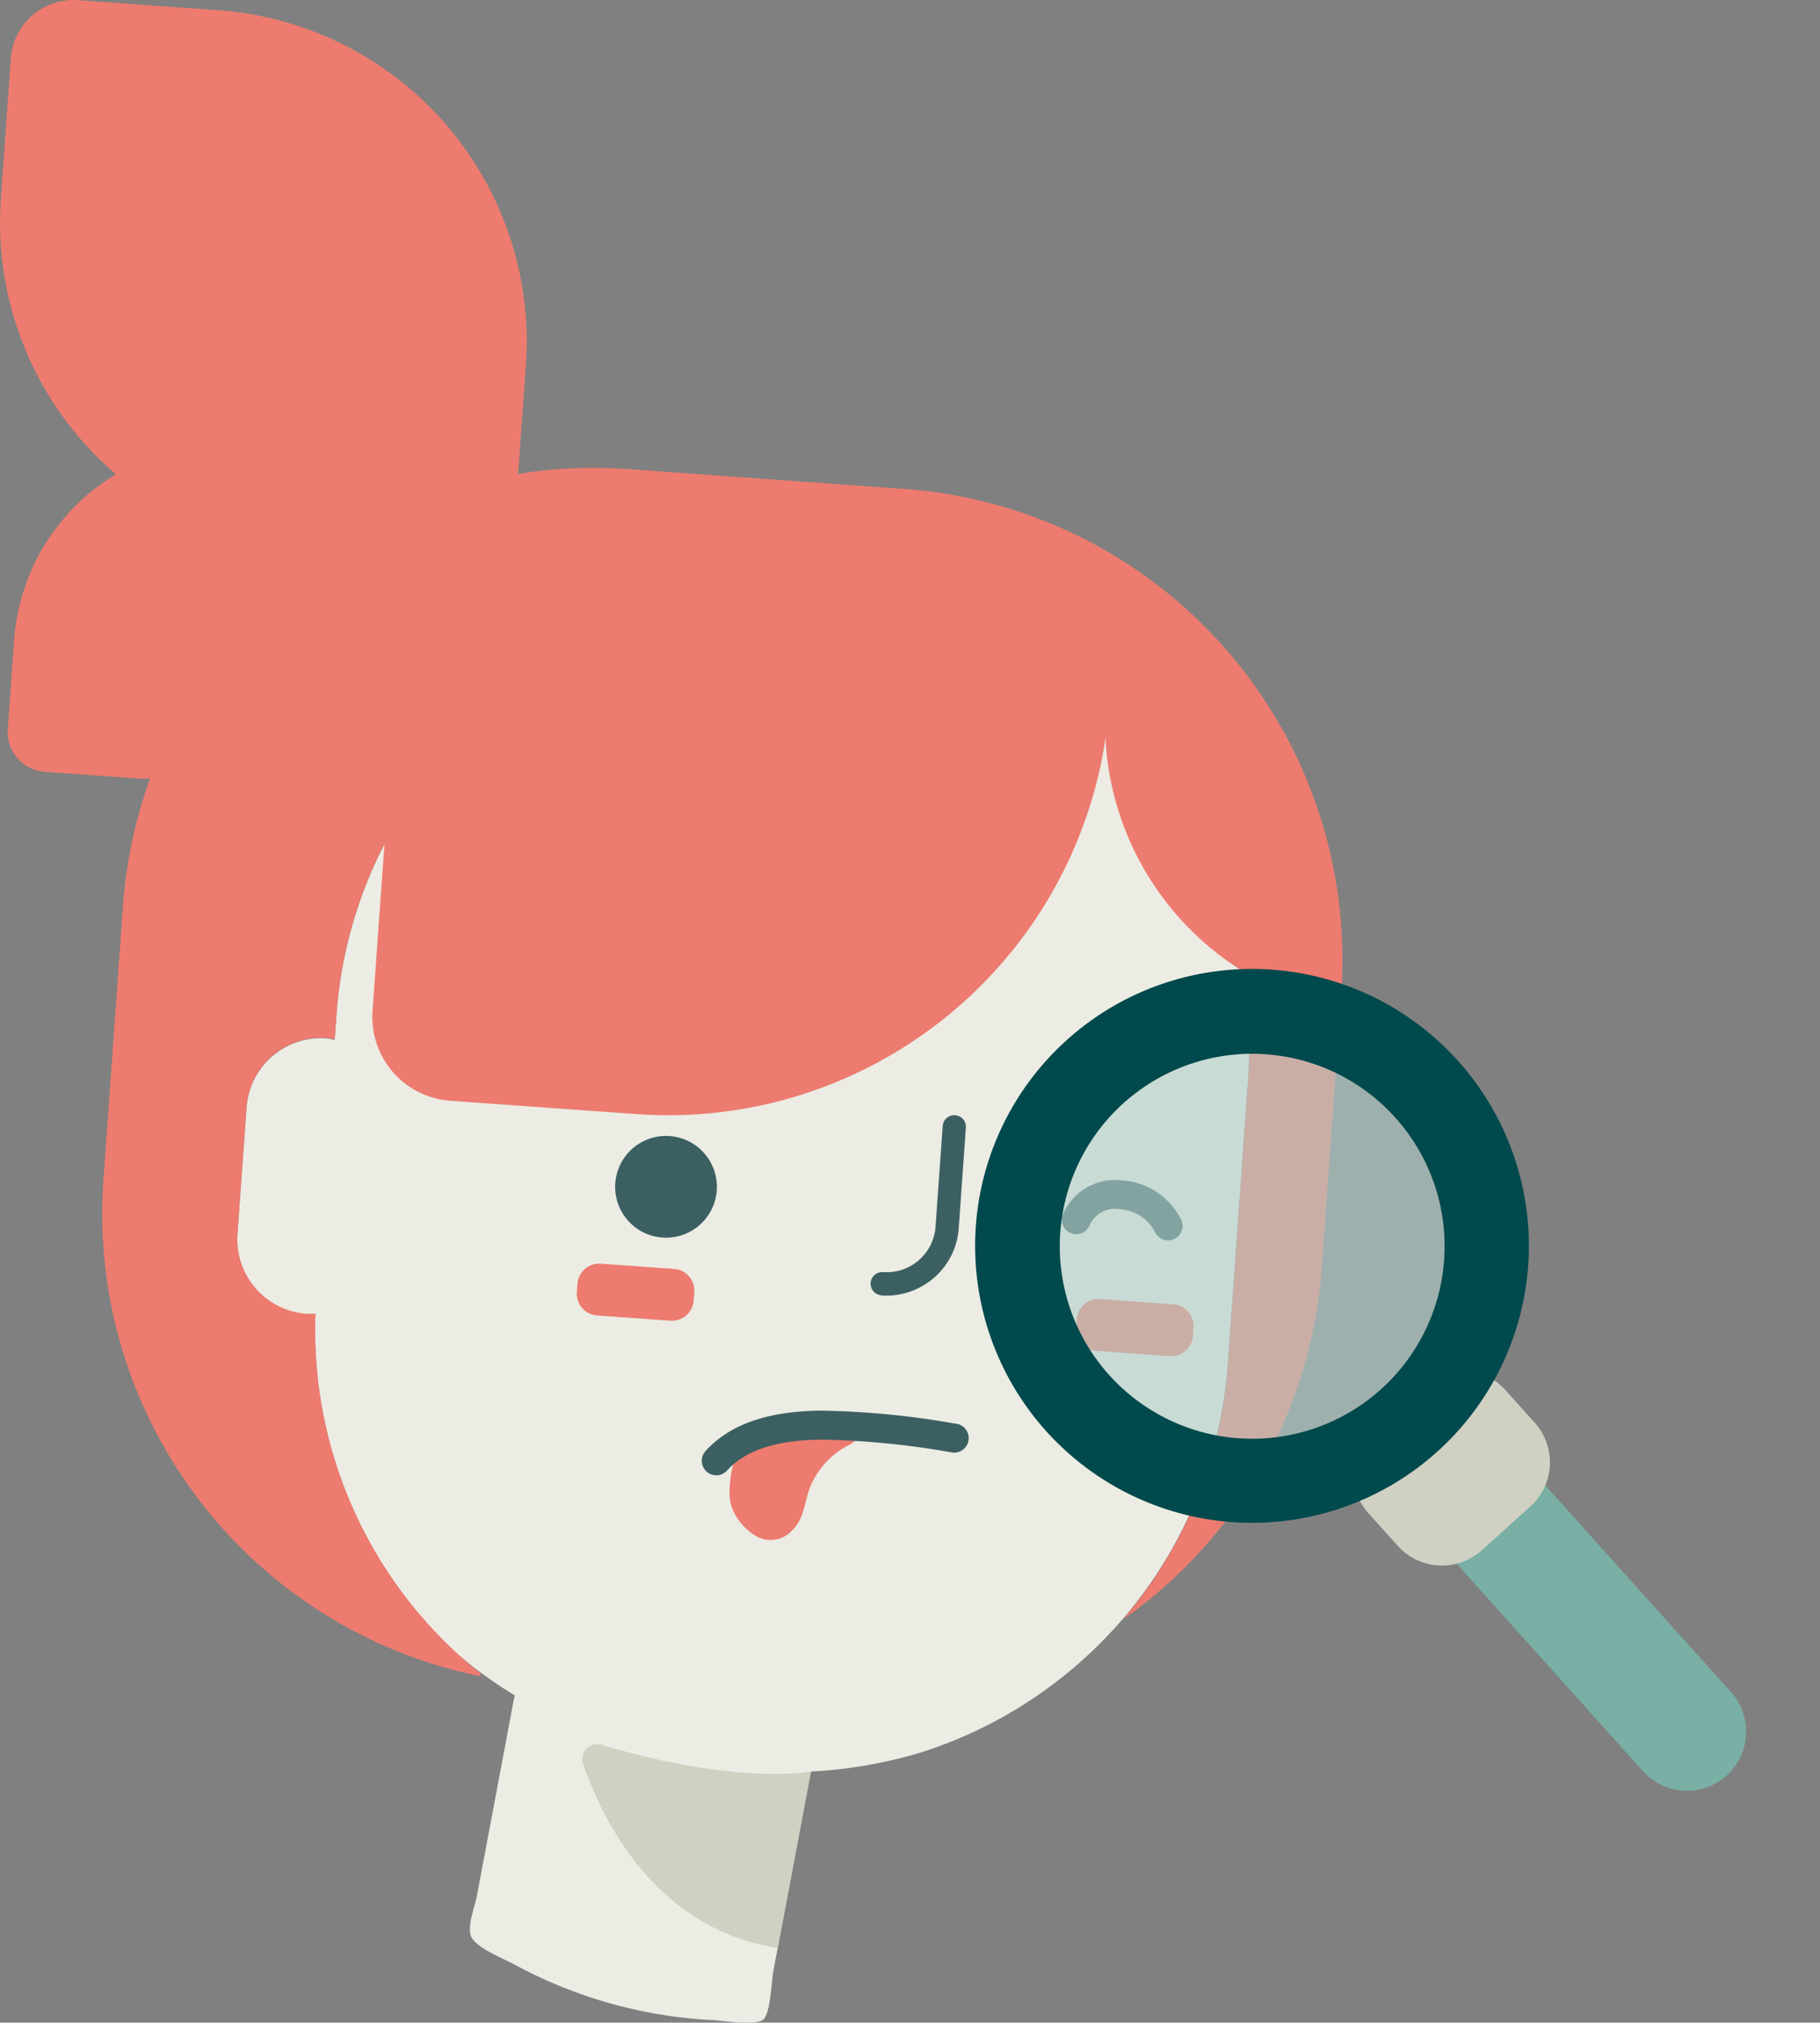 <svg xmlns="http://www.w3.org/2000/svg" xmlns:xlink="http://www.w3.org/1999/xlink" width="125.23" height="139.132" viewBox="0 0 125.23 139.132">
  <rect x="0" y="0" width="125.23" height="139.132" fill="#808080" stroke="none"/>
  <defs>
    <clipPath id="clip-path">
      <rect id="Rectangle_94" data-name="Rectangle 94" width="92.371" height="139.132" fill="none"/>
    </clipPath>
    <clipPath id="clip-path-2">
      <rect id="Rectangle_93" data-name="Rectangle 93" width="53.181" height="56.367" fill="none"/>
    </clipPath>
    <clipPath id="clip-path-3">
      <rect id="Rectangle_92" data-name="Rectangle 92" width="53.182" height="56.367" fill="none"/>
    </clipPath>
    <clipPath id="clip-path-4">
      <rect id="Rectangle_91" data-name="Rectangle 91" width="35.272" height="35.272" fill="none"/>
    </clipPath>
  </defs>
  <g id="Groupe_47" data-name="Groupe 47" transform="translate(-320 -131.234)">
    <g id="Groupe_46" data-name="Groupe 46" transform="translate(320 131.234)">
      <g id="Groupe_45" data-name="Groupe 45" clip-path="url(#clip-path)">
        <path id="Tracé_188" data-name="Tracé 188" d="M25.844,100.96A30.2,30.2,0,0,0,32.6,121.146a30.573,30.573,0,0,0,2.883,3.087,28.655,28.655,0,0,0,8.3,5.03,35.221,35.221,0,0,0,9.7,2.852l.1.013a32.093,32.093,0,0,0,13.881-.995,30.519,30.519,0,0,0,13.906-9.168,30.138,30.138,0,0,0,7.252-17.606s1.39-19.517,1.389-19.506a30.293,30.293,0,0,0-28.06-32.371l-2.29-.159A30.293,30.293,0,0,0,27.293,80.385L27.169,82.1c-.186-.03-.369-.081-.566-.1a5.142,5.142,0,0,0-5.5,4.767l-.625,8.706a5.143,5.143,0,0,0,4.767,5.5,3.492,3.492,0,0,0,.6-.018" transform="translate(-4.141 -10.573)" fill="#ecece4"/>
        <path id="Tracé_189" data-name="Tracé 189" d="M57.8,111.509l.041-.572a1.5,1.5,0,0,0-1.389-1.6l-5.051-.361a1.5,1.5,0,0,0-1.6,1.389l-.041.572a1.5,1.5,0,0,0,1.389,1.6l5.051.361a1.5,1.5,0,0,0,1.6-1.389" transform="translate(-10.068 -22.051)" fill="#ed7b6f"/>
        <path id="Tracé_190" data-name="Tracé 190" d="M100.868,114.563l.041-.572a1.5,1.5,0,0,0-1.389-1.6l-5.051-.361a1.5,1.5,0,0,0-1.6,1.389l-.041.572a1.5,1.5,0,0,0,1.389,1.6l5.051.361a1.5,1.5,0,0,0,1.6-1.389" transform="translate(-18.783 -22.669)" fill="#ed7b6f"/>
        <path id="Tracé_191" data-name="Tracé 191" d="M56.914,97.977a3.5,3.5,0,1,0,3.137,3.823,3.5,3.5,0,0,0-3.137-3.823" transform="translate(-10.74 -19.823)" fill="#3c6062"/>
        <path id="Tracé_192" data-name="Tracé 192" d="M75.811,108.566a.8.8,0,0,1,.146-1.593,3.373,3.373,0,0,0,3.611-3.125l.491-6.9a.8.8,0,1,1,1.594.124l-.491,6.9a4.946,4.946,0,0,1-1.709,3.4,5.011,5.011,0,0,1-3.611,1.208l-.022,0Z" transform="translate(-15.196 -19.469)" fill="#3c6062"/>
        <path id="Tracé_193" data-name="Tracé 193" d="M92.288,68.35a32.482,32.482,0,0,0-30.1-34.721L43.177,32.266a31.969,31.969,0,0,0-7.527.334l.538-7.484a23.1,23.1,0,0,0-.117-4.435A22.867,22.867,0,0,0,15.016.7L5.362.011A4.325,4.325,0,0,0,.743,4.023L.06,13.666A22.786,22.786,0,0,0,7.981,32.625a14.486,14.486,0,0,0-7.009,11.4L.535,50.16a2.749,2.749,0,0,0,2.549,2.934l6.131.437c.373.037.74.029,1.106.031a32.594,32.594,0,0,0-1.861,8.773l-1.342,18.8a32.759,32.759,0,0,0,.731,9.583l0,.022A35.6,35.6,0,0,0,8.926,94.4,32.49,32.49,0,0,0,33.05,115.3l.018-.187A30.211,30.211,0,0,1,21.706,90.354a5.155,5.155,0,0,1-.6.018,5.143,5.143,0,0,1-4.767-5.5l.625-8.706a5.142,5.142,0,0,1,5.5-4.767,4.87,4.87,0,0,1,.566.1l.124-1.717a30.2,30.2,0,0,1,3.3-11.736l-.823,11.514a5.782,5.782,0,0,0,5.346,6.158l12.845.92A30.419,30.419,0,0,0,75.326,54.3a27.739,27.739,0,0,0,.737-3.541c.028.5.067,1,.129,1.5A20.094,20.094,0,0,0,85.5,66.8a30.862,30.862,0,0,1,.394,7.487L84.506,93.8a30.172,30.172,0,0,1-7.255,17.609,32.219,32.219,0,0,0,6.5-6.044,32.477,32.477,0,0,0,4.218-6.7l0-.022a31.94,31.94,0,0,0,2.493-7.758,30.279,30.279,0,0,0,.488-3.72l1.341-18.8Z" transform="translate(0 0)" fill="#ed7b6f"/>
        <path id="Tracé_194" data-name="Tracé 194" d="M98.911,105.915a1,1,0,0,1-.91-.589,2.918,2.918,0,0,0-2.439-1.555,1.892,1.892,0,0,0-2.03,1.069,1.007,1.007,0,0,1-1.274.592.991.991,0,0,1-.609-1.251,3.912,3.912,0,0,1,4.009-2.4,4.923,4.923,0,0,1,4.162,2.73,1,1,0,0,1-.909,1.406" transform="translate(-18.536 -20.595)" fill="#3c6062"/>
        <path id="Tracé_195" data-name="Tracé 195" d="M63.019,126.27a7.594,7.594,0,0,0-.081.934,3.424,3.424,0,0,0,.13,1.139,3.932,3.932,0,0,0,1.57,1.969,2,2,0,0,0,2.6-.313c.944-.927.819-2.16,1.373-3.286a5.774,5.774,0,0,1,2.427-2.54,2.134,2.134,0,0,0,.638-.426.588.588,0,0,0,.092-.708.805.805,0,0,0-.409-.246,11.182,11.182,0,0,0-4.586-.581c-2.268.189-3.447,2-3.755,4.059" transform="translate(-12.736 -24.723)" fill="#ed7b6f"/>
        <path id="Tracé_196" data-name="Tracé 196" d="M61.531,126.1a1,1,0,0,1-.737-1.668c1.665-1.83,4.252-2.74,7.909-2.782a57.9,57.9,0,0,1,9.272.893,1,1,0,1,1-.3,1.971,56.018,56.018,0,0,0-8.946-.869c-3.073.035-5.185.732-6.457,2.13a1,1,0,0,1-.738.326" transform="translate(-12.25 -24.617)" fill="#3c6062"/>
        <path id="Tracé_197" data-name="Tracé 197" d="M51.16,165.624q1.278.316,2.579.527a31.621,31.621,0,0,0,3.512.37c.66.033,2.959.4,3.467-.034s.562-2.656.7-3.368q.147-.781.3-1.564l2.281-12.116.144-.774A10.5,10.5,0,0,0,55.76,136.4a10.851,10.851,0,0,0-1.946-.183A10.509,10.509,0,0,0,43.5,144.773l-.685,3.64q-.579,3.073-1.157,6.145-.325,1.725-.65,3.451c-.134.712-.72,2.162-.357,2.825.42.767,2.2,1.457,2.953,1.865a31.634,31.634,0,0,0,3.287,1.546,32.057,32.057,0,0,0,4.27,1.38" transform="translate(-8.202 -27.564)" fill="#ecece4"/>
        <path id="Tracé_198" data-name="Tracé 198" d="M50.288,151.777c1.244,3.629,4.858,11.326,13.384,12.651l2.281-12.116c-1.268.175-6.19.606-14.405-1.858a1.031,1.031,0,0,0-1.26,1.324" transform="translate(-10.165 -30.437)" fill="#d0d0c3"/>
      </g>
    </g>
    <g id="Groupe_44" data-name="Groupe 44" transform="matrix(0.105, -0.995, 0.995, 0.105, 383.613, 248.903)">
      <g id="Groupe_43" data-name="Groupe 43" clip-path="url(#clip-path-2)">
        <g id="Groupe_42" data-name="Groupe 42" transform="translate(0 0)">
          <g id="Groupe_41" data-name="Groupe 41" clip-path="url(#clip-path-3)">
            <path id="Tracé_183" data-name="Tracé 183" d="M1.344,26.018h0a4.081,4.081,0,0,1-.306-5.746L18.1,1.345A4.068,4.068,0,1,1,24.15,6.783L7.09,25.712a4.081,4.081,0,0,1-5.746.306" transform="translate(0.001 29.311)" fill="#79afa5"/>
            <path id="Tracé_184" data-name="Tracé 184" d="M4.708,12.385,1.346,9.363a4.083,4.083,0,0,1-.307-5.751L3.075,1.346a4.085,4.085,0,0,1,5.752-.307l3.362,3.022A4.086,4.086,0,0,1,12.5,9.812L10.46,12.078a4.085,4.085,0,0,1-5.752.307" transform="translate(13.63 27.582)" fill="#d0d0c3"/>
            <g id="Groupe_40" data-name="Groupe 40" transform="translate(16.502 1.407)" opacity="0.6">
              <g id="Groupe_39" data-name="Groupe 39">
                <g id="Groupe_38" data-name="Groupe 38" clip-path="url(#clip-path-4)">
                  <path id="Tracé_185" data-name="Tracé 185" d="M32.1,18.367A16.127,16.127,0,1,1,18.367.158,16.127,16.127,0,0,1,32.1,18.367" transform="translate(1.508 1.508)" fill="#b3d1cb"/>
                  <path id="Tracé_186" data-name="Tracé 186" d="M17.649,35.272A17.634,17.634,0,1,1,35.1,20.083,17.609,17.609,0,0,1,17.649,35.272M17.606,3.013A14.623,14.623,0,0,0,5.963,26.441a14.621,14.621,0,1,0,13.7-23.284,14.909,14.909,0,0,0-2.059-.144" transform="translate(0.001 0)" fill="#276060"/>
                </g>
              </g>
            </g>
            <path id="Tracé_187" data-name="Tracé 187" d="M19.057,38.086A19.182,19.182,0,0,1,16.4,37.9,19.041,19.041,0,0,1,7.578,3.843,19.041,19.041,0,1,1,19.057,38.086M19.016,5.828a13.233,13.233,0,1,0,1.861.131,13.308,13.308,0,0,0-1.861-.131" transform="translate(15.095 0)" fill="#00494c"/>
          </g>
        </g>
      </g>
    </g>
  </g>
</svg>
